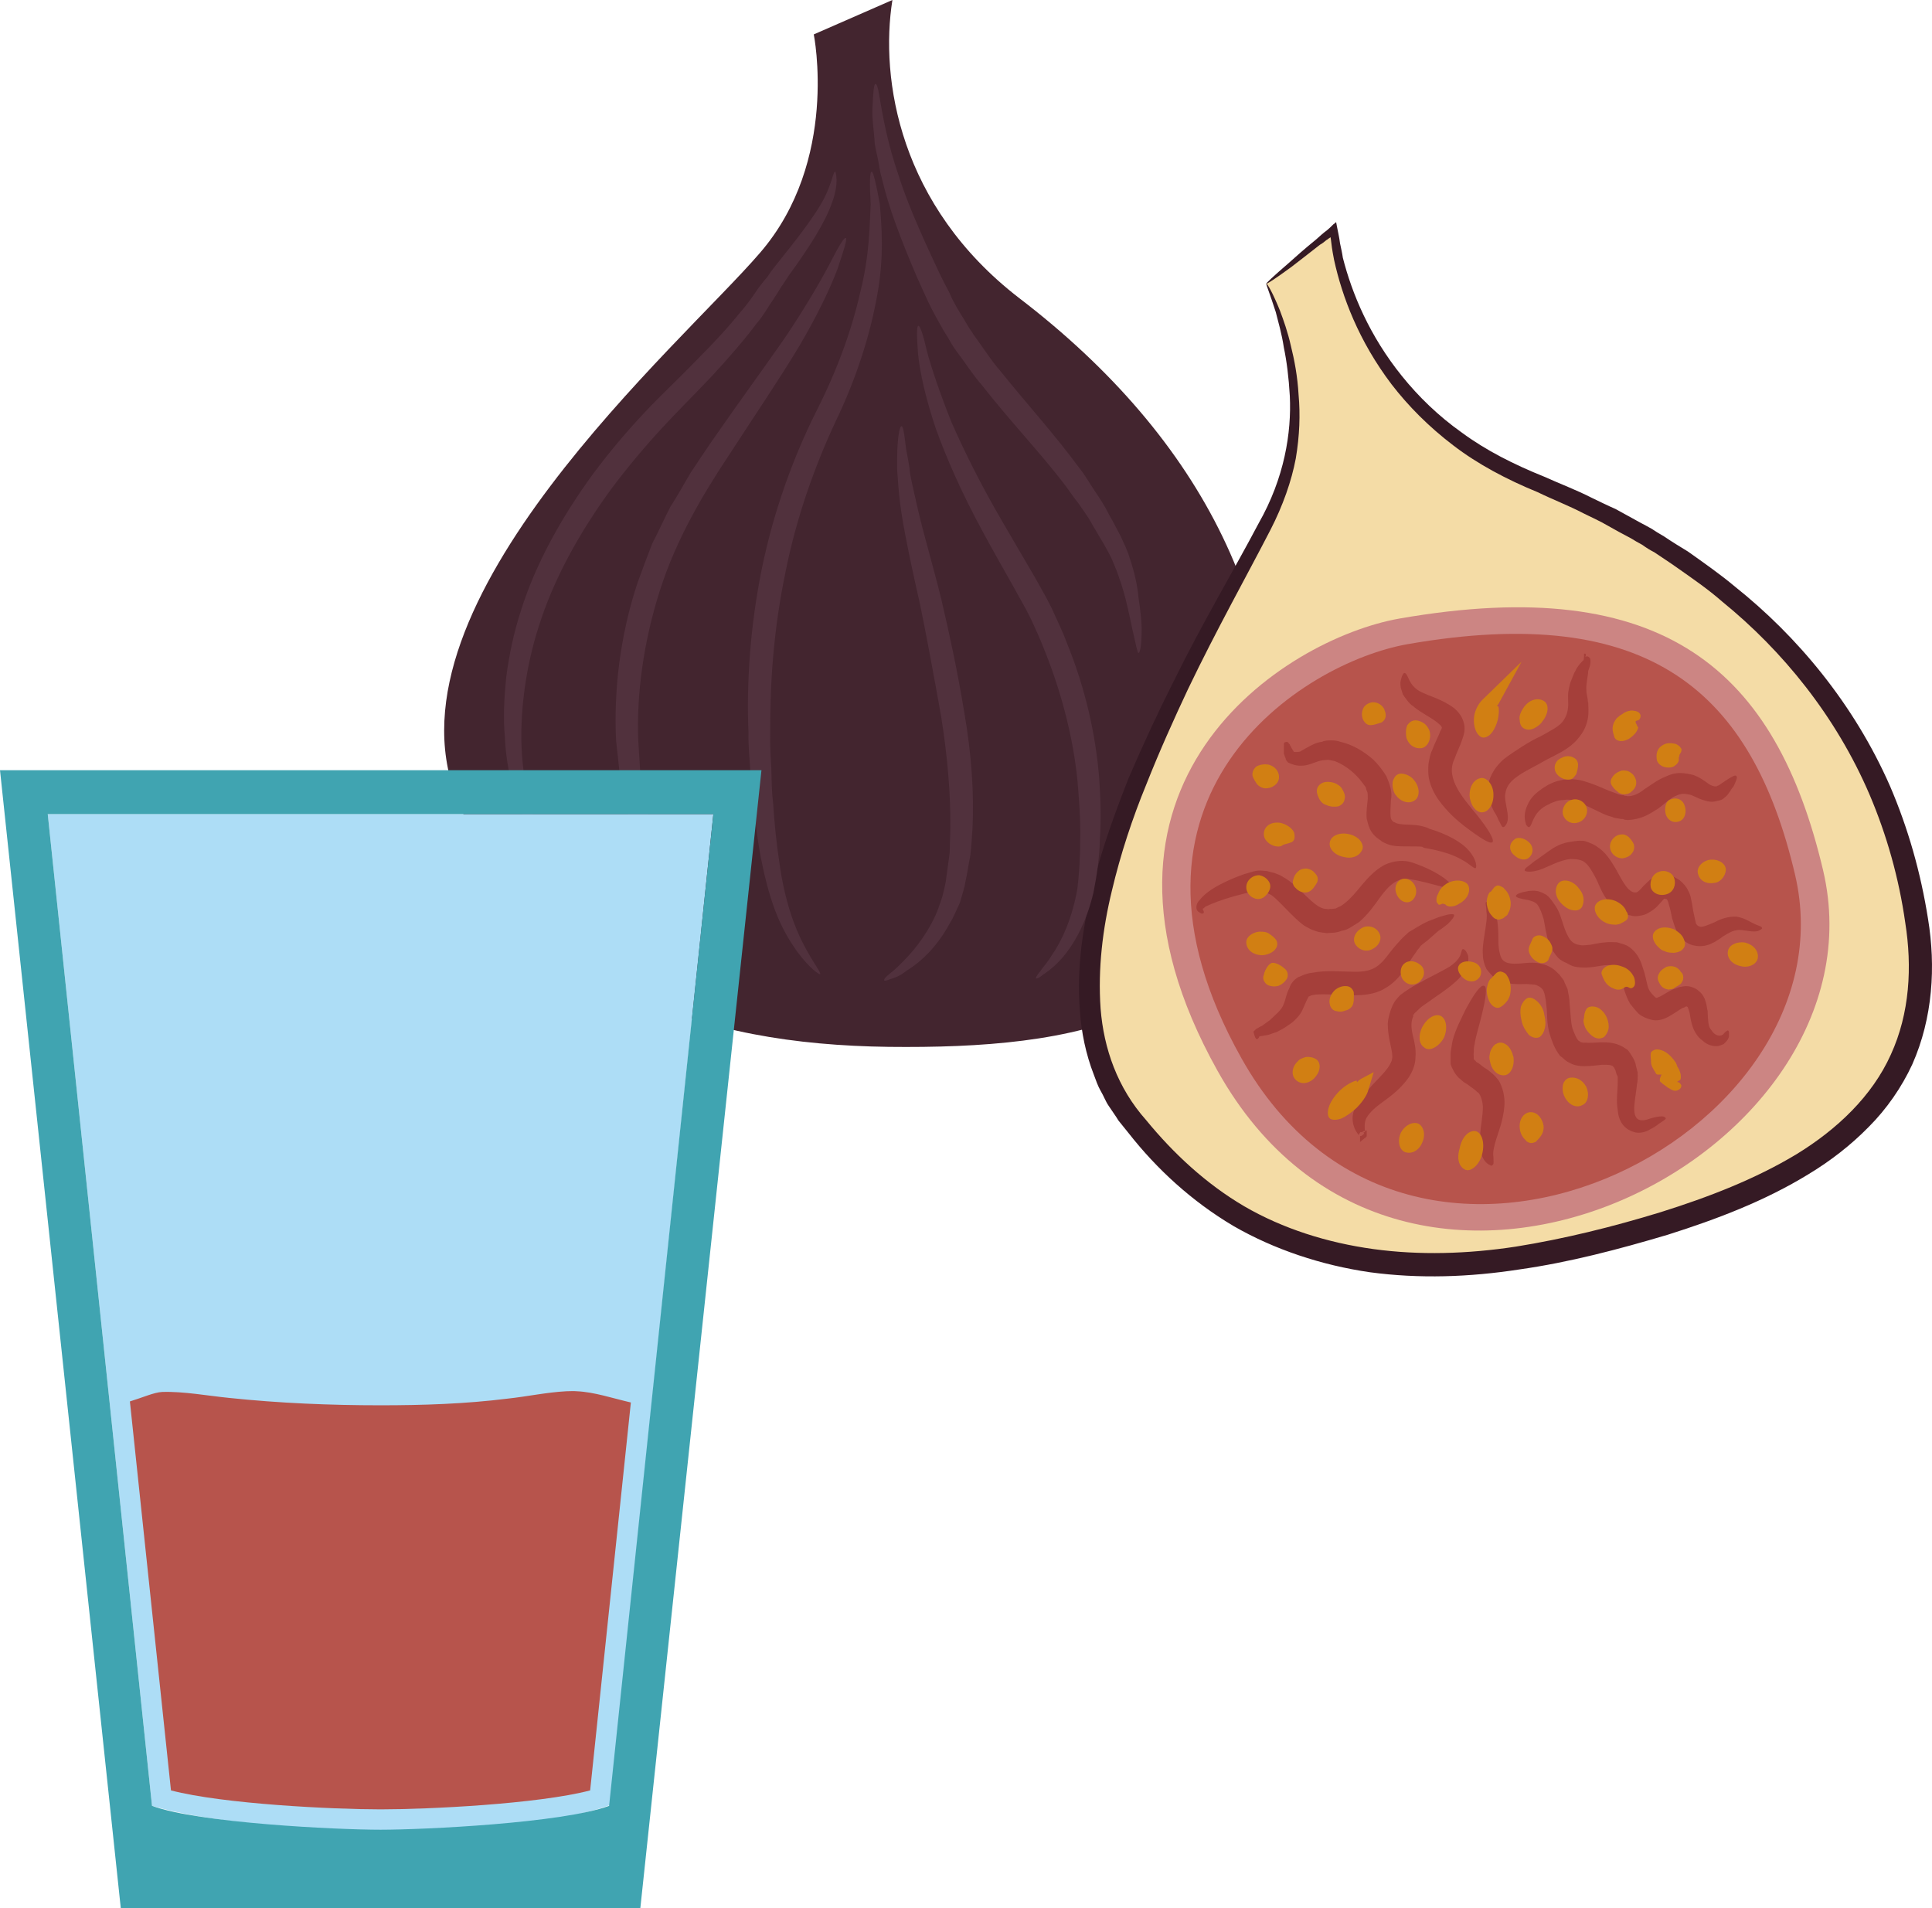 <?xml version="1.0" encoding="UTF-8" standalone="no"?>
<!-- Creator: CorelDRAW Home & Student X7 -->

<svg
   xmlns:dc="http://purl.org/dc/elements/1.1/"
   xmlns:cc="http://creativecommons.org/ns#"
   xmlns:rdf="http://www.w3.org/1999/02/22-rdf-syntax-ns#"
   xmlns:svg="http://www.w3.org/2000/svg"
   xmlns="http://www.w3.org/2000/svg"
   xmlns:sodipodi="http://sodipodi.sourceforge.net/DTD/sodipodi-0.dtd"
   xmlns:inkscape="http://www.inkscape.org/namespaces/inkscape"
   xml:space="preserve"
   width="55.032mm"
   height="54.35mm"
   version="1.1"
   style="clip-rule:evenodd;fill-rule:evenodd;image-rendering:optimizeQuality;shape-rendering:geometricPrecision;text-rendering:geometricPrecision"
   viewBox="0 0 5503.225 5435"
   id="svg159"
   sodipodi:docname="3522.svg"
   inkscape:version="0.92.4 (5da689c313, 2019-01-14)"><sodipodi:namedview
   pagecolor="#ffffff"
   bordercolor="#666666"
   borderopacity="1"
   objecttolerance="10"
   gridtolerance="10"
   guidetolerance="10"
   inkscape:pageopacity="0"
   inkscape:pageshadow="2"
   inkscape:window-width="640"
   inkscape:window-height="480"
   id="namedview161"
   showgrid="false"
   inkscape:zoom="0.2102413"
   inkscape:cx="102.61417"
   inkscape:cy="91.691337"
   inkscape:window-x="0"
   inkscape:window-y="0"
   inkscape:window-maximized="0"
   inkscape:current-layer="svg159" />
 <defs
   id="defs4">
  <style
   type="text/css"
   id="style2">
   <![CDATA[
    .fil10 {fill:#B7544C}
    .fil2 {fill:#351A24;fill-rule:nonzero}
    .fil0 {fill:#43252F;fill-rule:nonzero}
    .fil7 {fill:#51313D;fill-rule:nonzero}
    .fil5 {fill:#A53F3A;fill-rule:nonzero}
    .fil4 {fill:#B7544C;fill-rule:nonzero}
    .fil3 {fill:#CC8583;fill-rule:nonzero}
    .fil6 {fill:#D17F13;fill-rule:nonzero}
    .fil1 {fill:#F4DCA6;fill-rule:nonzero}
    .fil8 {fill:#ADDDF6;}
    .fil9 {fill:#40A4B1;}
   ]]>
  </style>
 </defs>
 <g
   id="Vrstva_x0020_1"
   transform="translate(-7785,-11841)">
  <g
   id="_624018512">
   <path
   class="fil0"
   d="m 10103,11939 c 0,0 73,360 -153,622 -225,262 -1079,994 -866,1548 214,555 701,707 1232,714 530,6 1018,-73 1086,-646 65,-574 -186,-1083 -714,-1487 -341,-263 -397,-623 -361,-849 z"
   id="path7"
   inkscape:connector-curvature="0"
   style="fill:#43252f;fill-rule:nonzero" />
   <path
   class="fil1"
   d="m 11392,12649 c 0,0 167,327 21,640 -147,313 -773,1247 -419,1725 356,476 866,492 1379,356 512,-137 961,-344 871,-914 -89,-570 -469,-994 -1087,-1242 -399,-160 -549,-493 -573,-719 z"
   id="path9"
   inkscape:connector-curvature="0"
   style="fill:#f4dca6;fill-rule:nonzero" />
   <path
   class="fil2"
   d="m 11392,12649 c -1,-1 20,-21 63,-58 21,-19 47,-42 79,-68 10,-9 21,-19 32,-27 6,-5 12,-11 17,-16 3,-1 6,-6 8,-6 l 2,11 c 3,16 7,32 9,49 4,19 6,27 8,41 26,102 76,223 169,338 46,57 103,113 171,161 68,50 147,90 234,125 44,20 90,37 135,60 23,11 45,22 68,32 23,13 46,25 69,38 11,6 23,12 35,19 10,7 22,14 34,21 22,15 45,29 68,43 45,32 91,64 134,100 177,141 339,334 442,569 51,119 87,245 108,378 22,134 14,281 -45,414 -30,65 -73,127 -124,178 -51,52 -109,97 -172,135 -124,76 -261,128 -400,172 -141,42 -282,79 -423,99 -142,22 -285,27 -426,8 -138,-20 -273,-65 -389,-132 -118,-70 -218,-162 -298,-264 l -29,-36 c -9,-15 -19,-28 -28,-42 -9,-13 -14,-28 -23,-43 -8,-14 -13,-29 -19,-45 -23,-59 -36,-122 -40,-184 -10,-124 10,-243 36,-352 27,-111 65,-213 103,-310 42,-97 84,-188 127,-273 84,-171 173,-319 243,-452 74,-130 94,-259 89,-363 -3,-53 -9,-100 -17,-138 -6,-40 -16,-73 -23,-101 -17,-53 -28,-79 -27,-81 3,0 18,25 39,77 10,27 22,60 31,100 10,40 19,87 22,140 5,55 3,116 -8,181 -12,64 -37,135 -72,203 -69,134 -153,283 -235,454 -40,85 -81,176 -119,272 -39,95 -73,197 -98,303 -26,107 -40,221 -32,335 9,114 48,226 130,318 77,94 170,181 279,245 110,64 237,104 368,122 131,18 269,14 406,-7 137,-22 275,-56 412,-98 137,-43 269,-94 387,-165 116,-71 216,-166 269,-284 54,-118 61,-250 41,-376 -18,-127 -53,-250 -101,-363 -96,-225 -249,-412 -420,-551 -41,-36 -85,-66 -129,-97 -21,-15 -43,-29 -65,-44 -12,-6 -23,-13 -34,-21 -11,-6 -22,-12 -33,-19 -23,-12 -45,-24 -66,-36 -22,-13 -45,-23 -67,-34 -44,-23 -89,-40 -132,-61 -88,-36 -171,-80 -240,-133 -71,-54 -129,-113 -176,-174 -94,-124 -141,-250 -164,-355 -6,-31 -7,-41 -9,-58 l -1,-6 c -1,0 -3,2 -3,2 -4,2 -6,5 -9,6 -6,5 -12,10 -18,13 -33,26 -59,46 -81,63 -45,33 -71,50 -72,48 z"
   id="path11"
   inkscape:connector-curvature="0"
   style="fill:#351a24;fill-rule:nonzero" />
   <path
   class="fil3"
   d="m 11771,13603 c -328,58 -974,472 -518,1288 530,949 1917,245 1725,-571 -134,-568 -451,-849 -1207,-717 z"
   id="path13"
   inkscape:connector-curvature="0"
   style="fill:#cc8583;fill-rule:nonzero" />
   <path
   class="fil4"
   d="m 11794,13676 c -300,53 -892,432 -473,1179 485,867 1753,224 1577,-523 -122,-519 -412,-777 -1104,-656 z"
   id="path15"
   inkscape:connector-curvature="0"
   style="fill:#b7544c;fill-rule:nonzero" />
   <path
   class="fil5"
   d="m 12530,15027 c -2,5 -11,8 -32,24 -6,3 -12,7 -20,11 -9,4 -20,7 -34,5 -15,-4 -27,-10 -37,-23 -9,-12 -13,-27 -14,-41 -5,-27 0,-54 0,-78 0,-6 0,-13 0,-17 -2,-4 -2,-5 -3,-6 l -2,-7 c -1,-6 -4,-10 -6,-14 -1,-1 -3,-2 -3,-3 -1,-1 -1,-1 -2,-1 -4,-3 -15,-3 -28,-3 -13,1 -30,4 -51,4 -10,0 -23,-1 -35,-6 -6,-3 -13,-6 -18,-10 -6,-5 -11,-10 -16,-13 -17,-22 -23,-42 -29,-60 -10,-32 -7,-59 -10,-82 -2,-23 -6,-43 -12,-49 h -1 v -1 c -5,-5 -9,-7 -16,-10 -7,-2 -17,-2 -28,-3 -22,0 -50,3 -80,-11 -14,-7 -25,-20 -34,-32 -6,-13 -10,-26 -10,-39 -2,-21 2,-40 4,-55 5,-32 9,-55 6,-69 0,-16 -4,-25 -1,-27 2,-3 13,2 23,19 8,18 12,48 12,79 0,16 0,33 4,47 3,15 9,23 20,27 11,4 29,4 55,1 12,-1 27,-2 45,3 17,3 36,14 48,29 l -1,-3 c 5,8 12,15 16,22 3,9 7,16 10,23 3,16 6,29 6,43 3,26 3,52 8,69 5,14 11,28 16,34 1,1 2,2 4,3 0,0 2,0 2,2 5,1 8,3 14,2 13,1 28,0 45,-1 19,0 40,0 63,13 5,4 13,7 16,12 4,5 6,9 10,15 5,8 10,18 11,27 l 3,12 c 0,2 2,5 2,8 v 7 c 0,9 0,16 -2,25 -3,28 -8,52 -8,70 0,36 19,38 46,28 13,-4 24,-6 33,-6 7,0 11,4 11,6 z"
   id="path17"
   inkscape:connector-curvature="0"
   style="fill:#a53f3a;fill-rule:nonzero" />
   <path
   class="fil5"
   d="m 12707,14776 c 1,1 3,2 3,7 0,3 0,5 0,9 0,3 -2,7 -4,11 -3,4 -7,8 -11,12 -6,2 -12,6 -21,6 -15,0 -32,-6 -44,-21 2,1 3,3 3,4 -12,-9 -21,-23 -26,-37 -5,-14 -7,-27 -9,-40 -2,-6 -3,-12 -5,-15 0,-2 -1,-3 -3,-4 -1,0 -2,0 -3,0 -3,2 -6,4 -9,4 -11,6 -22,15 -42,26 -10,5 -24,11 -41,9 -17,-3 -32,-10 -42,-18 -9,-9 -15,-17 -24,-28 -7,-11 -11,-22 -15,-33 -7,-19 -9,-39 -14,-53 -4,-11 -9,-19 -12,-21 -1,-1 -3,-1 -4,-1 -1,0 -1,-1 -5,-1 -3,-2 -8,-2 -14,-2 -23,0 -52,12 -92,5 -11,-2 -17,-6 -26,-11 -8,-3 -17,-8 -23,-14 -13,-14 -22,-29 -27,-43 -9,-28 -11,-49 -15,-68 -2,-7 -5,-15 -8,-23 -3,-7 -6,-13 -9,-17 -5,-8 -16,-11 -26,-14 -23,-4 -36,-7 -36,-12 1,-5 12,-10 36,-14 6,0 14,-2 23,0 4,0 9,2 14,4 4,1 9,5 14,7 10,8 15,16 22,26 6,8 11,17 16,29 8,22 13,43 22,60 8,17 18,26 36,28 6,2 17,0 30,-1 12,-2 27,-6 45,-7 9,-1 18,0 29,0 6,1 12,4 18,5 6,2 13,5 17,8 22,15 33,38 38,55 8,22 11,40 15,56 4,14 9,20 19,30 4,4 5,4 5,4 0,1 2,1 8,-2 9,-3 23,-14 43,-23 5,-1 9,-3 14,-5 6,-1 15,-3 21,-3 13,0 28,6 36,14 11,8 17,21 20,32 3,10 3,17 5,24 1,28 2,45 9,53 l 3,4 c 8,13 22,17 30,12 1,-1 4,-2 5,-5 1,-1 3,-2 3,-3 4,-3 7,-5 8,-5 z"
   id="path19"
   inkscape:connector-curvature="0"
   style="fill:#a53f3a;fill-rule:nonzero" />
   <path
   class="fil5"
   d="m 12804,14484 c 1,2 -1,4 -9,8 -6,3 -17,3 -29,1 -11,-1 -25,-5 -35,-2 -11,1 -23,8 -39,18 -5,4 -8,6 -13,9 -5,3 -10,7 -16,9 -6,4 -14,6 -22,8 -8,1 -18,2 -26,0 -20,-2 -39,-16 -49,-32 -10,-17 -13,-31 -18,-46 -3,-13 -5,-27 -9,-38 -2,-11 -6,-17 -7,-17 1,0 -4,0 -4,-1 -2,0 -1,0 -3,0 0,0 0,0 0,0 2,-1 -3,3 -6,7 -5,5 -11,13 -18,19 -8,7 -19,14 -30,19 -13,4 -26,6 -36,4 -6,-2 -11,-2 -16,-3 -6,-2 -11,-3 -15,-6 -10,-5 -19,-12 -26,-19 -27,-27 -35,-54 -46,-77 -11,-21 -21,-38 -32,-47 -9,-8 -24,-10 -40,-10 h -2 c -31,3 -64,23 -88,31 -26,8 -42,5 -42,1 -1,-6 11,-11 28,-26 10,-6 21,-15 37,-26 14,-10 32,-23 59,-28 0,0 0,0 -1,0 12,-1 24,-5 39,-4 3,0 7,0 10,1 l 11,4 c 8,3 15,6 22,11 27,17 41,42 55,65 12,22 24,45 36,57 6,5 11,9 17,9 7,0 6,1 14,-6 3,-3 7,-7 12,-13 7,-6 13,-14 26,-23 14,-7 28,-9 43,-7 6,2 13,3 18,5 5,4 8,4 15,9 10,8 20,19 24,29 5,8 8,18 9,25 4,17 5,31 8,43 2,11 5,22 6,27 3,4 5,7 10,8 6,4 24,-4 43,-12 18,-10 41,-17 62,-16 22,4 34,12 42,16 20,11 30,11 31,16 z"
   id="path21"
   inkscape:connector-curvature="0"
   style="fill:#a53f3a;fill-rule:nonzero" />
   <path
   class="fil5"
   d="m 12731,14052 c 4,2 0,12 -8,29 -3,4 -7,8 -9,13 -4,4 -6,10 -13,16 -4,3 -8,7 -12,9 -5,2 -11,3 -15,4 -11,3 -23,2 -34,-2 -22,-6 -35,-17 -46,-17 -15,-4 -25,-1 -38,5 -14,6 -29,22 -49,36 -10,6 -23,15 -37,21 -14,6 -30,10 -48,11 -3,0 -5,-1 -9,-1 l -5,-2 c -3,0 -7,0 -10,-1 -8,-1 -15,-2 -21,-5 -13,-3 -26,-9 -36,-14 -24,-11 -42,-21 -59,-27 -15,-7 -30,-10 -43,-7 -8,0 -14,1 -21,3 -7,3 -15,5 -21,9 -49,21 -46,64 -57,65 -2,0 -4,-1 -8,-7 -1,-5 -4,-12 -4,-23 0,-11 3,-24 10,-37 7,-15 19,-28 35,-39 7,-6 15,-10 23,-15 11,-5 21,-10 33,-12 23,-6 51,-4 74,4 23,7 45,17 64,25 10,4 20,7 29,11 5,1 9,2 14,2 2,2 4,2 7,2 l 4,1 c 0,0 1,0 1,0 14,0 30,-6 47,-20 17,-10 35,-26 61,-36 12,-6 26,-10 41,-10 14,0 27,3 39,6 25,10 39,24 47,28 4,2 7,3 12,4 3,0 4,0 5,0 1,0 2,-1 4,-2 3,0 8,-5 13,-8 4,-2 8,-6 12,-8 15,-10 26,-16 28,-11 z"
   id="path23"
   inkscape:connector-curvature="0"
   style="fill:#a53f3a;fill-rule:nonzero" />
   <path
   class="fil5"
   d="m 12299,13716 c 0,-1 0,-4 3,-4 1,-1 2,-2 6,-1 1,0 6,4 7,7 1,9 0,14 -1,19 -1,4 -3,9 -5,15 0,9 -4,27 -5,40 -1,8 0,15 0,22 1,7 4,17 4,26 v 1 l 1,1 c 0,13 2,28 -1,45 -3,17 -10,35 -22,50 -22,31 -53,46 -80,60 -21,10 -34,19 -52,28 -18,10 -34,18 -46,27 -26,18 -34,34 -36,56 0,20 9,46 8,64 0,8 -3,16 -6,19 -3,5 -5,6 -8,6 -4,-1 -6,-9 -13,-21 -2,-6 -6,-14 -12,-23 -5,-10 -11,-22 -15,-39 -4,-17 -4,-38 4,-58 9,-22 23,-39 39,-53 17,-13 34,-24 51,-35 14,-9 36,-22 54,-30 27,-15 50,-27 61,-40 12,-15 17,-32 17,-52 0,1 0,1 0,2 0,-12 -1,-23 0,-35 2,-11 4,-22 7,-30 4,-11 8,-19 10,-25 4,-6 6,-13 11,-19 4,-6 8,-10 11,-13 1,-2 3,-3 5,-5 0,0 1,-9 1,-9 0,0 0,-9 0,-9 h 3 c 4,0 2,8 0,11 0,0 0,3 0,2 -1,-1 -1,1 -1,0 z"
   id="path25"
   inkscape:connector-curvature="0"
   style="fill:#a53f3a;fill-rule:nonzero" />
   <path
   class="fil5"
   d="m 11786,13758 c 12,2 9,38 51,56 11,5 23,10 39,16 16,7 34,15 52,29 10,9 21,21 26,39 6,19 1,35 -3,47 -8,24 -17,40 -23,58 -28,56 29,116 62,157 34,42 53,74 46,80 -7,6 -35,-12 -80,-46 -22,-17 -48,-40 -73,-74 -12,-17 -23,-38 -28,-63 -2,-12 -2,-27 -1,-40 1,-8 3,-15 4,-21 2,-6 3,-12 6,-17 8,-22 19,-42 24,-56 4,-6 4,-9 4,-9 0,-2 -1,-4 -5,-8 -9,-9 -23,-18 -35,-25 -14,-9 -29,-17 -41,-28 -7,-4 -13,-11 -17,-16 -5,-6 -9,-12 -13,-18 -2,-6 -4,-13 -6,-19 -1,-5 -1,-11 -1,-15 3,-19 9,-28 12,-27 z"
   id="path27"
   inkscape:connector-curvature="0"
   style="fill:#a53f3a;fill-rule:nonzero" />
   <path
   class="fil5"
   d="m 11450,13972 c -2,0 -3,-1 -7,-6 -1,-3 -1,0 -1,-5 v -1 c 0,0 0,0 1,-3 0,0 1,-2 4,-2 1,-1 5,-1 6,0 5,4 2,2 2,2 h 1 v 3 h 2 l 1,2 c 0,1 1,3 2,4 1,2 3,5 3,6 1,2 2,2 3,5 0,1 2,2 3,5 0,1 3,1 5,1 6,0 9,0 13,-1 6,-3 13,-8 23,-13 11,-6 23,-13 40,-15 7,-4 18,-4 27,-4 8,0 17,1 25,4 34,8 64,25 94,51 13,13 26,29 37,47 4,10 9,21 12,34 3,12 3,24 1,34 -1,19 -2,35 -1,46 1,10 3,11 8,16 l 2,1 h 1 c 1,0 5,4 14,5 6,1 15,2 25,2 18,1 38,1 62,12 -1,-1 -3,-1 -4,-1 51,15 94,38 115,63 23,26 23,49 19,50 -6,1 -16,-12 -39,-24 -23,-14 -60,-26 -108,-34 l -5,-3 c -7,-1 -24,-1 -42,-1 -11,0 -21,0 -33,-1 -12,-1 -27,-5 -43,-15 l 3,1 c -10,-6 -21,-14 -29,-26 -8,-12 -11,-26 -14,-38 -2,-23 2,-41 3,-57 0,-7 0,-13 -1,-18 -2,-4 -4,-10 -5,-15 -8,-10 -15,-21 -25,-31 -19,-20 -42,-35 -63,-43 -4,-1 -9,-2 -14,-3 -5,-1 -7,-1 -12,0 -10,0 -20,3 -31,7 -11,4 -23,9 -37,9 -15,1 -29,-4 -39,-9 -4,-5 -7,-7 -7,-12 -3,-5 -3,-10 -5,-13 0,-4 0,-8 0,-10 0,-3 0,-5 0,-6 0,-3 0,-4 0,-6 v 0 c 1,-1 -1,0 2,-1 4,-2 4,-3 6,-3 2,0 9,0 6,0 0,0 0,0 0,0 v 1 c -1,5 -3,9 -6,9 z"
   id="path29"
   inkscape:connector-curvature="0"
   style="fill:#a53f3a;fill-rule:nonzero" />
   <path
   class="fil5"
   d="m 11214,14441 c -3,3 -6,4 -12,-1 -4,-1 -10,-7 -9,-16 0,-7 4,-14 9,-19 17,-22 45,-39 82,-56 18,-8 39,-17 62,-23 7,-2 13,-4 22,-5 10,-1 17,1 25,1 8,2 16,4 23,6 8,3 16,6 22,10 29,16 49,38 68,56 20,19 38,35 55,36 2,0 5,0 7,1 l 6,-1 c 5,1 10,-1 15,-1 4,-1 8,-5 13,-6 4,-2 8,-5 12,-8 18,-14 34,-33 51,-54 17,-20 36,-41 63,-56 27,-13 57,-15 80,-7 80,27 117,63 113,70 -4,4 -16,3 -35,-3 -22,-5 -52,-15 -88,-20 -30,-4 -55,14 -84,55 -15,21 -31,44 -57,67 -7,5 -15,9 -22,14 -9,5 -17,10 -27,11 -8,3 -18,6 -28,6 l -16,1 -15,-2 c -10,-1 -20,-5 -30,-9 -7,-4 -17,-8 -24,-14 -14,-11 -25,-22 -36,-33 -20,-20 -37,-39 -52,-50 -4,-3 -9,-3 -12,-7 -4,0 -9,-2 -13,-3 -3,0 -8,-2 -10,-2 -3,-1 -9,0 -13,0 -20,5 -41,10 -59,15 -35,10 -64,21 -80,29 -3,1 -5,4 -6,5 -3,1 -3,1 -3,3 2,4 4,8 3,10 z"
   id="path31"
   inkscape:connector-curvature="0"
   style="fill:#a53f3a;fill-rule:nonzero" />
   <path
   class="fil5"
   d="m 11365,14801 c -3,0 -6,-6 -9,-19 l -1,-2 8,-8 c 5,-2 11,-7 17,-9 6,-4 13,-10 22,-16 14,-14 34,-28 40,-47 5,-11 6,-26 16,-45 3,-11 15,-28 31,-33 11,-5 22,-9 33,-10 42,-8 82,-3 120,-3 47,1 68,-11 93,-43 12,-16 26,-33 40,-48 8,-9 16,-15 23,-22 9,-5 17,-10 25,-15 14,-8 28,-16 41,-20 12,-5 23,-9 31,-11 19,-6 30,-6 32,-3 1,5 -6,14 -18,26 -8,6 -16,13 -26,19 -11,9 -20,18 -32,28 -7,5 -13,10 -19,15 -4,7 -9,10 -14,19 -10,13 -20,30 -33,50 -13,18 -31,40 -58,54 -27,16 -61,18 -86,18 -43,-1 -80,-4 -108,-2 -7,1 -14,2 -18,5 -3,1 0,-3 -4,4 -5,8 -11,25 -19,41 -10,16 -25,30 -37,37 -12,9 -24,15 -34,20 -11,3 -20,8 -30,9 -10,2 -17,3 -23,3 2,-4 6,-7 8,-11 -3,13 -7,19 -11,19 z"
   id="path33"
   inkscape:connector-curvature="0"
   style="fill:#a53f3a;fill-rule:nonzero" />
   <path
   class="fil5"
   d="m 11670,15069 c 0,2 0,3 -4,5 -1,1 -2,3 -5,3 h -2 v 8 c 0,0 0,9 0,9 v 0 l 19,-16 v -17 l -19,5 v 0 -3 l 1,-2 c 1,0 4,-1 4,-1 -3,3 -5,8 -9,14 -6,-8 -19,-25 -17,-53 3,-28 22,-55 43,-75 19,-22 43,-43 59,-66 7,-11 11,-19 11,-30 0,-11 -4,-27 -8,-46 -3,-15 -5,-31 -5,-47 1,-17 6,-33 12,-48 l -1,3 c 7,-20 17,-28 25,-37 9,-7 17,-12 26,-18 15,-10 31,-17 44,-25 28,-15 53,-27 71,-38 17,-12 25,-22 29,-30 4,-10 4,-17 7,-19 3,-2 11,3 16,19 1,8 1,20 -4,31 -5,10 -12,21 -20,31 -18,19 -43,37 -68,54 -14,10 -28,20 -40,28 -6,5 -12,11 -16,15 -2,2 -5,4 -6,6 0,1 -1,2 -1,2 0,0 0,0 0,1 0,0 0,0 -3,-1 l 2,4 c -7,15 -7,31 -2,54 4,17 10,38 8,63 0,26 -13,51 -26,67 -25,32 -53,50 -74,66 -22,16 -35,31 -41,43 -5,12 -4,27 -3,37 l 2,18 -11,-4 c 0,0 -3,0 -4,-1 l -1,7 v 9 0 l 19,-16 v -12 h -19 v 0 -3 h 2 c 3,0 4,0 5,2 4,1 4,3 4,4 z"
   id="path35"
   inkscape:connector-curvature="0"
   style="fill:#a53f3a;fill-rule:nonzero" />
   <path
   class="fil5"
   d="m 12036,15160 c -1,2 -5,2 -8,-1 -4,-1 -10,-6 -15,-13 -11,-15 -14,-41 -12,-69 1,-27 8,-57 8,-84 -1,-13 -4,-25 -9,-34 -1,-2 -4,-6 -5,-6 l -3,-2 -3,-3 c -5,-5 -14,-10 -21,-16 l -14,-9 c -5,-4 -9,-8 -14,-12 -5,-5 -9,-10 -13,-17 -4,-8 -10,-17 -10,-25 0,-8 0,-12 0,-19 0,-6 0,-12 1,-17 2,-10 3,-21 5,-29 9,-34 25,-62 37,-88 24,-44 42,-70 52,-67 10,1 6,35 -7,86 -5,23 -15,51 -20,82 -2,7 -2,15 -2,22 0,4 -1,7 0,10 0,3 0,8 0,8 0,3 0,0 0,1 1,2 3,3 5,5 2,3 4,5 8,6 l 10,8 c 7,6 16,10 25,18 9,7 22,20 27,31 11,23 14,48 12,68 -4,41 -16,69 -23,92 -7,22 -10,38 -8,50 0,13 2,22 -3,24 z"
   id="path37"
   inkscape:connector-curvature="0"
   style="fill:#a53f3a;fill-rule:nonzero" />
   <path
   class="fil6"
   d="m 11664,14264 c -9,17 -29,24 -52,18 -25,-5 -43,-24 -39,-42 3,-18 27,-29 54,-23 14,3 26,10 33,19 7,10 9,20 4,28 z"
   id="path39"
   inkscape:connector-curvature="0"
   style="fill:#d17f13;fill-rule:nonzero" />
   <path
   class="fil6"
   d="m 11615,14117 c -1,10 -8,17 -18,21 -11,2 -24,1 -34,-4 -10,-3 -14,-8 -19,-15 -4,-8 -8,-16 -8,-25 0,-9 5,-18 16,-23 11,-5 27,-3 38,2 12,6 17,12 20,19 4,7 8,17 5,25 z"
   id="path41"
   inkscape:connector-curvature="0"
   style="fill:#d17f13;fill-rule:nonzero" />
   <path
   class="fil6"
   d="m 11464,14240 c -9,4 -19,5 -25,8 -4,4 -10,5 -18,4 -17,-2 -37,-17 -36,-36 0,-19 18,-36 48,-31 16,4 32,14 38,27 2,6 2,15 1,18 -1,5 -5,9 -8,10 z"
   id="path43"
   inkscape:connector-curvature="0"
   style="fill:#d17f13;fill-rule:nonzero" />
   <path
   class="fil6"
   d="m 11536,14356 c -10,16 -18,29 -37,27 -10,-1 -18,-6 -26,-15 -6,-7 -7,-15 -3,-25 2,-9 8,-16 14,-21 5,-5 14,-7 23,-7 4,1 10,2 14,5 5,2 7,6 12,11 7,8 7,17 3,25 z"
   id="path45"
   inkscape:connector-curvature="0"
   style="fill:#d17f13;fill-rule:nonzero" />
   <path
   class="fil6"
   d="m 11427,14063 c -6,18 -28,26 -43,23 -9,-3 -14,-6 -19,-12 -4,-6 -9,-14 -12,-22 -2,-10 2,-20 10,-27 9,-6 23,-8 35,-6 24,6 34,27 29,44 z"
   id="path47"
   inkscape:connector-curvature="0"
   style="fill:#d17f13;fill-rule:nonzero" />
   <path
   class="fil6"
   d="m 11720,13899 c -20,6 -33,12 -44,3 -12,-10 -16,-30 -6,-47 11,-14 31,-19 48,-6 4,3 8,8 10,12 1,5 4,9 4,15 1,11 -4,18 -12,23 z"
   id="path49"
   inkscape:connector-curvature="0"
   style="fill:#d17f13;fill-rule:nonzero" />
   <path
   class="fil6"
   d="m 11835,13972 c -18,3 -37,-7 -44,-30 -2,-13 -2,-25 3,-36 6,-8 13,-13 23,-13 9,0 18,4 25,9 6,4 12,13 15,21 6,21 -4,45 -22,49 z"
   id="path51"
   inkscape:connector-curvature="0"
   style="fill:#d17f13;fill-rule:nonzero" />
   <path
   class="fil6"
   d="m 11811,14123 c -17,9 -39,-1 -50,-17 -6,-7 -7,-14 -9,-23 -1,-8 -1,-17 4,-25 4,-9 13,-15 25,-13 13,2 26,9 34,21 17,23 13,50 -4,57 z"
   id="path53"
   inkscape:connector-curvature="0"
   style="fill:#d17f13;fill-rule:nonzero" />
   <path
   class="fil6"
   d="m 12000,14058 c 18,-6 39,17 39,46 1,29 -15,51 -33,51 -18,0 -34,-23 -35,-49 0,-24 11,-43 29,-48 z"
   id="path55"
   inkscape:connector-curvature="0"
   style="fill:#d17f13;fill-rule:nonzero" />
   <path
   class="fil6"
   d="m 12030,13861 c -10,0 -18,-6 -24,-16 14,2 30,4 47,8 3,11 1,23 -1,36 -7,28 -21,51 -40,53 -18,1 -34,-30 -27,-66 4,-18 14,-33 22,-41 l 112,-109 -65,119 c -6,10 -14,16 -24,16 z"
   id="path57"
   inkscape:connector-curvature="0"
   style="fill:#d17f13;fill-rule:nonzero" />
   <path
   class="fil6"
   d="m 12183,13838 c 16,10 12,38 -4,57 -6,10 -16,16 -23,20 -10,5 -19,6 -28,2 -8,-3 -14,-12 -14,-24 -3,-12 3,-25 12,-38 17,-23 41,-27 57,-17 z"
   id="path59"
   inkscape:connector-curvature="0"
   style="fill:#d17f13;fill-rule:nonzero" />
   <path
   class="fil6"
   d="m 12280,14020 c 0,10 -3,19 -5,26 -2,2 -4,6 -6,8 -2,3 -5,4 -7,6 -12,5 -32,0 -43,-15 -11,-15 -6,-38 16,-46 5,-3 11,-4 16,-4 5,0 11,1 16,4 9,4 13,12 13,21 z"
   id="path61"
   inkscape:connector-curvature="0"
   style="fill:#d17f13;fill-rule:nonzero" />
   <path
   class="fil6"
   d="m 12445,14063 c 2,10 0,18 -5,25 -7,8 -13,14 -23,15 -7,2 -15,0 -21,-4 -6,-5 -13,-10 -18,-18 -6,-7 -7,-17 -1,-25 6,-11 16,-16 27,-20 9,-1 19,0 26,6 8,5 12,12 15,21 z"
   id="path63"
   inkscape:connector-curvature="0"
   style="fill:#d17f13;fill-rule:nonzero" />
   <path
   class="fil6"
   d="m 12451,13893 c -3,0 -5,1 -6,2 -1,0 -3,0 -4,2 l -1,1 v 0 0 c 1,-3 2,-3 2,-3 2,-1 2,-2 2,-2 0,0 0,2 0,2 0,0 0,5 1,7 1,1 1,1 2,3 1,3 1,4 3,6 1,1 2,1 1,3 0,1 0,2 -1,4 -2,4 -4,9 -9,14 -7,8 -19,17 -30,19 -12,3 -23,-1 -27,-9 -6,-19 -11,-33 6,-55 5,-4 10,-9 16,-12 6,-5 15,-9 25,-10 4,0 7,0 10,1 4,0 7,2 10,3 5,3 8,9 7,12 0,6 -3,10 -7,12 z"
   id="path65"
   inkscape:connector-curvature="0"
   style="fill:#d17f13;fill-rule:nonzero" />
   <path
   class="fil6"
   d="m 12573,13984 c -2,4 -6,8 -4,11 -2,1 -2,4 -2,5 0,0 0,1 0,2 0,3 0,4 0,5 -1,6 -6,12 -14,17 -16,8 -41,2 -48,-16 -4,-18 -1,-36 19,-46 9,-5 21,-5 34,-2 4,2 12,6 14,11 4,3 3,9 1,13 z"
   id="path67"
   inkscape:connector-curvature="0"
   style="fill:#d17f13;fill-rule:nonzero" />
   <path
   class="fil6"
   d="m 12140,14240 c 14,13 14,33 -1,45 -10,8 -28,5 -42,-9 -14,-12 -14,-32 1,-43 8,-9 28,-6 42,7 z"
   id="path69"
   inkscape:connector-curvature="0"
   style="fill:#d17f13;fill-rule:nonzero" />
   <path
   class="fil6"
   d="m 12305,14143 c 4,17 -7,36 -25,41 -20,6 -38,-5 -43,-23 -4,-18 8,-38 26,-42 18,-5 37,6 42,24 z"
   id="path71"
   inkscape:connector-curvature="0"
   style="fill:#d17f13;fill-rule:nonzero" />
   <path
   class="fil6"
   d="m 12439,14246 c 2,8 1,18 -5,25 -6,9 -16,13 -27,15 -20,0 -36,-15 -36,-34 0,-18 16,-34 33,-34 7,-1 14,2 20,7 5,5 11,12 15,21 z"
   id="path73"
   inkscape:connector-curvature="0"
   style="fill:#d17f13;fill-rule:nonzero" />
   <path
   class="fil6"
   d="m 12554,14343 c 6,18 -2,39 -21,45 -21,7 -42,-3 -46,-20 -3,-18 5,-37 22,-43 18,-8 40,1 45,18 z"
   id="path75"
   inkscape:connector-curvature="0"
   style="fill:#d17f13;fill-rule:nonzero" />
   <path
   class="fil6"
   d="m 12584,14137 c 6,17 0,36 -12,42 -18,9 -36,0 -42,-18 -5,-18 0,-38 12,-42 19,-9 37,0 42,18 z"
   id="path77"
   inkscape:connector-curvature="0"
   style="fill:#d17f13;fill-rule:nonzero" />
   <path
   class="fil6"
   d="m 12701,14320 c -2,18 -16,35 -34,36 -21,4 -40,-6 -45,-25 -6,-17 10,-37 33,-41 25,-3 47,11 46,30 z"
   id="path79"
   inkscape:connector-curvature="0"
   style="fill:#d17f13;fill-rule:nonzero" />
   <path
   class="fil6"
   d="m 12060,14459 c -4,2 -8,2 -13,0 -5,-1 -10,-6 -12,-9 -9,-9 -13,-21 -15,-33 -1,-12 2,-23 5,-29 1,-3 3,-4 4,-6 1,0 3,-1 5,-4 2,-2 5,-7 8,-10 4,-3 7,-6 14,-4 2,1 6,2 8,4 2,0 5,3 6,5 11,10 16,22 18,37 1,12 -2,25 -7,32 -1,5 -5,8 -9,10 -3,4 -7,6 -12,7 z"
   id="path81"
   inkscape:connector-curvature="0"
   style="fill:#d17f13;fill-rule:nonzero" />
   <path
   class="fil6"
   d="m 12195,14576 c -5,7 -16,11 -27,7 -11,-5 -20,-13 -25,-23 -9,-18 1,-27 8,-46 5,-7 16,-11 27,-7 12,5 21,13 25,23 10,18 -1,26 -8,46 z"
   id="path83"
   inkscape:connector-curvature="0"
   style="fill:#d17f13;fill-rule:nonzero" />
   <path
   class="fil6"
   d="m 12427,14655 c -5,-3 -11,-4 -9,-3 -2,0 -4,0 -7,3 -5,2 -5,3 -6,3 -6,3 -15,3 -23,-1 -20,-7 -28,-22 -34,-39 -4,-8 2,-19 14,-25 12,-5 28,-5 43,1 16,5 28,16 35,32 2,7 4,18 0,24 -4,6 -10,7 -13,5 z"
   id="path85"
   inkscape:connector-curvature="0"
   style="fill:#d17f13;fill-rule:nonzero" />
   <path
   class="fil6"
   d="m 12354,14795 c -9,5 -18,6 -29,0 -10,-6 -20,-17 -25,-28 -4,-10 -6,-19 -3,-26 0,-8 2,-18 7,-26 5,-7 16,-9 29,-5 12,4 23,16 29,30 5,12 6,23 5,31 -2,10 -7,18 -13,24 z"
   id="path87"
   inkscape:connector-curvature="0"
   style="fill:#d17f13;fill-rule:nonzero" />
   <path
   class="fil6"
   d="m 12561,14923 c 4,0 8,1 10,5 2,1 2,2 2,3 2,0 2,6 -2,11 -15,13 -26,1 -27,2 -2,-2 -5,-3 -7,-4 -6,-4 -10,-8 -15,-11 -2,-1 -3,-4 -6,-5 -1,-1 -2,-1 -2,-3 0,0 -1,0 -1,0 0,0 0,-7 0,-7 1,-1 3,-12 6,-12 h -10 c -4,0 -7,-1 -8,-5 -10,-16 -13,-22 -13,-30 0,-7 -2,-16 -1,-26 1,-3 4,-7 10,-9 6,-3 13,-2 22,1 17,6 31,22 40,36 2,5 3,8 5,11 -2,-2 -3,-3 -5,-5 10,11 11,19 13,25 1,6 1,12 0,15 0,0 0,0 -1,2 -4,3 -6,3 -9,6 -1,5 -3,5 -3,6 0,2 0,1 0,1 -3,-2 -6,-2 -12,-5 0,0 1,1 2,0 4,-1 7,-2 12,-2 z"
   id="path89"
   inkscape:connector-curvature="0"
   style="fill:#d17f13;fill-rule:nonzero" />
   <path
   class="fil6"
   d="m 12292,14423 c -4,8 -13,13 -25,11 -13,-1 -26,-10 -36,-21 -18,-20 -18,-43 -6,-57 14,-14 42,-5 56,14 16,18 18,35 11,53 z"
   id="path91"
   inkscape:connector-curvature="0"
   style="fill:#d17f13;fill-rule:nonzero" />
   <path
   class="fil6"
   d="m 12578,14545 c -6,7 -16,9 -24,10 -9,0 -19,0 -28,-5 -10,-2 -17,-11 -23,-17 -5,-7 -10,-15 -10,-25 0,-9 6,-17 17,-22 12,-5 27,-4 43,2 14,8 25,17 29,30 5,11 3,20 -4,27 z"
   id="path93"
   inkscape:connector-curvature="0"
   style="fill:#d17f13;fill-rule:nonzero" />
   <path
   class="fil6"
   d="m 12573,14643 c -7,6 -17,10 -21,14 -2,1 -3,1 -4,1 -3,1 -4,1 -6,1 -5,2 -7,0 -12,-1 -10,-3 -16,-11 -20,-20 -5,-9 -3,-19 2,-26 4,-8 13,-13 20,-17 6,-2 15,-3 23,0 5,1 10,5 14,9 1,1 2,3 4,6 2,1 3,3 5,6 4,11 1,19 -5,27 z"
   id="path95"
   inkscape:connector-curvature="0"
   style="fill:#d17f13;fill-rule:nonzero" />
   <path
   class="fil6"
   d="m 12792,14570 c -3,18 -26,29 -49,23 -24,-5 -40,-23 -36,-43 3,-17 25,-28 49,-24 24,6 39,24 36,44 z"
   id="path97"
   inkscape:connector-curvature="0"
   style="fill:#d17f13;fill-rule:nonzero" />
   <path
   class="fil6"
   d="m 12413,14465 c -3,3 -8,4 -12,7 -3,1 -6,2 -12,3 -7,0 -18,0 -29,-5 -21,-9 -35,-29 -32,-47 5,-18 32,-27 60,-15 14,7 25,16 30,30 4,4 5,12 4,17 -1,4 -4,8 -9,10 z"
   id="path99"
   inkscape:connector-curvature="0"
   style="fill:#d17f13;fill-rule:nonzero" />
   <path
   class="fil6"
   d="m 12060,14709 c -7,5 -18,4 -28,-8 -8,-10 -13,-29 -12,-43 2,-14 6,-23 10,-28 6,-4 11,-12 18,-18 4,-2 9,-5 14,-3 4,1 12,4 15,10 10,14 12,31 11,44 -1,15 -5,21 -9,28 -4,5 -10,13 -19,18 z"
   id="path101"
   inkscape:connector-curvature="0"
   style="fill:#d17f13;fill-rule:nonzero" />
   <path
   class="fil6"
   d="m 12171,14795 c -9,4 -20,3 -31,-6 -9,-11 -18,-25 -21,-41 -4,-16 -4,-28 -2,-39 3,-9 9,-19 17,-24 8,-5 19,-1 28,7 11,9 20,24 22,40 4,16 4,29 1,39 -2,10 -7,18 -14,24 z"
   id="path103"
   inkscape:connector-curvature="0"
   style="fill:#d17f13;fill-rule:nonzero" />
   <path
   class="fil6"
   d="m 12066,14904 c -19,-1 -34,-19 -37,-41 -3,-9 -1,-20 2,-29 4,-8 9,-17 17,-20 9,-5 18,-4 28,3 10,7 16,20 20,35 4,29 -10,54 -30,52 z"
   id="path105"
   inkscape:connector-curvature="0"
   style="fill:#d17f13;fill-rule:nonzero" />
   <path
   class="fil6"
   d="m 12159,15094 c -5,2 -9,3 -14,3 -5,-1 -11,-3 -14,-8 -10,-9 -16,-21 -17,-34 -3,-28 14,-46 31,-46 20,0 34,19 37,40 1,20 -9,31 -23,45 z"
   id="path107"
   inkscape:connector-curvature="0"
   style="fill:#d17f13;fill-rule:nonzero" />
   <path
   class="fil6"
   d="m 12292,14989 c -17,9 -38,0 -50,-23 -6,-12 -7,-24 -5,-35 3,-11 10,-18 19,-20 19,-3 36,6 47,25 10,21 6,46 -11,53 z"
   id="path109"
   inkscape:connector-curvature="0"
   style="fill:#d17f13;fill-rule:nonzero" />
   <path
   class="fil6"
   d="m 11889,14417 c -1,1 -3,1 -6,1 -2,-2 -5,-6 -6,-8 -1,-9 0,-16 4,-22 5,-14 14,-24 28,-32 26,-13 57,-6 60,12 4,17 -7,37 -29,48 -9,6 -20,8 -28,7 -1,-1 -3,-1 -6,-2 0,0 0,0 -3,-3 -3,-1 -3,-2 -5,-2 -4,-1 -4,-1 -4,-1 0,0 -2,1 -5,2 z"
   id="path111"
   inkscape:connector-curvature="0"
   style="fill:#d17f13;fill-rule:nonzero" />
   <path
   class="fil6"
   d="m 11421,14520 c 4,9 3,19 -6,28 -8,8 -23,14 -37,14 -27,-2 -42,-17 -43,-36 -1,-18 23,-33 44,-31 9,0 17,2 23,7 7,5 14,10 19,18 z"
   id="path113"
   inkscape:connector-curvature="0"
   style="fill:#d17f13;fill-rule:nonzero" />
   <path
   class="fil6"
   d="m 11444,14600 c 8,6 11,16 8,26 -4,9 -13,18 -25,23 -13,4 -28,1 -35,-5 -8,-8 -11,-17 -7,-26 1,-8 6,-17 10,-23 4,-6 7,-8 12,-11 8,-2 24,4 37,16 z"
   id="path115"
   inkscape:connector-curvature="0"
   style="fill:#d17f13;fill-rule:nonzero" />
   <path
   class="fil6"
   d="m 11712,14496 c 11,16 4,37 -17,48 -17,10 -37,4 -48,-11 -11,-15 -4,-37 18,-49 16,-9 38,-3 47,12 z"
   id="path117"
   inkscape:connector-curvature="0"
   style="fill:#d17f13;fill-rule:nonzero" />
   <path
   class="fil6"
   d="m 11817,14368 c 6,17 -2,37 -17,42 -15,5 -32,-6 -38,-25 -6,-17 1,-35 17,-40 15,-4 32,5 38,23 z"
   id="path119"
   inkscape:connector-curvature="0"
   style="fill:#d17f13;fill-rule:nonzero" />
   <path
   class="fil6"
   d="m 11402,14374 c -3,9 -9,16 -15,21 -5,5 -13,7 -19,7 -17,-1 -33,-15 -33,-34 0,-18 16,-34 37,-34 10,2 19,7 25,15 6,7 8,16 5,25 z"
   id="path121"
   inkscape:connector-curvature="0"
   style="fill:#d17f13;fill-rule:nonzero" />
   <path
   class="fil6"
   d="m 11530,14856 c 9,4 14,12 14,23 0,12 -6,23 -15,33 -18,18 -40,18 -53,5 -15,-14 -10,-39 6,-53 5,-7 14,-9 22,-12 8,-1 18,0 26,4 z"
   id="path123"
   inkscape:connector-curvature="0"
   style="fill:#d17f13;fill-rule:nonzero" />
   <path
   class="fil6"
   d="m 11647,14935 c 0,-9 6,-16 17,-22 l 34,-18 -17,56 c -5,14 -17,31 -33,47 -16,14 -29,23 -42,29 -14,5 -26,5 -33,0 -7,-6 -7,-18 -3,-32 4,-14 16,-32 31,-47 15,-14 32,-25 48,-29 5,13 10,27 15,38 -11,-6 -17,-14 -17,-22 z"
   id="path125"
   inkscape:connector-curvature="0"
   style="fill:#d17f13;fill-rule:nonzero" />
   <path
   class="fil6"
   d="m 11641,14667 c 1,8 0,18 0,25 -1,8 -3,14 -6,17 -4,5 -10,9 -19,11 -7,3 -15,4 -25,1 -8,-1 -16,-8 -18,-19 -3,-10 0,-24 10,-36 9,-11 24,-17 36,-16 12,0 19,8 22,17 z"
   id="path127"
   inkscape:connector-curvature="0"
   style="fill:#d17f13;fill-rule:nonzero" />
   <path
   class="fil6"
   d="m 11829,14588 c 7,5 12,12 12,22 1,11 -5,20 -13,28 -17,13 -37,8 -48,-8 -9,-15 -6,-36 5,-44 5,-5 13,-7 19,-7 8,0 17,3 25,9 z"
   id="path129"
   inkscape:connector-curvature="0"
   style="fill:#d17f13;fill-rule:nonzero" />
   <path
   class="fil6"
   d="m 11829,15044 c 15,13 15,35 7,52 -7,18 -25,32 -44,28 -18,-2 -29,-28 -17,-56 14,-26 40,-34 54,-24 z"
   id="path131"
   inkscape:connector-curvature="0"
   style="fill:#d17f13;fill-rule:nonzero" />
   <path
   class="fil6"
   d="m 11988,15063 c 18,4 27,33 19,65 -7,31 -34,54 -50,44 -17,-9 -23,-32 -14,-61 6,-31 26,-51 45,-48 z"
   id="path133"
   inkscape:connector-curvature="0"
   style="fill:#d17f13;fill-rule:nonzero" />
   <path
   class="fil6"
   d="m 11883,14733 c 20,3 28,34 15,64 -15,27 -43,41 -57,27 -15,-10 -16,-35 -5,-57 11,-21 29,-36 47,-34 z"
   id="path135"
   inkscape:connector-curvature="0"
   style="fill:#d17f13;fill-rule:nonzero" />
   <path
   class="fil6"
   d="m 11982,14582 c 18,5 27,23 19,40 -9,16 -28,19 -44,8 -15,-11 -23,-28 -17,-38 5,-11 23,-16 42,-10 z"
   id="path137"
   inkscape:connector-curvature="0"
   style="fill:#d17f13;fill-rule:nonzero" />
   <path
   class="fil7"
   d="m 9328,14250 c -2,1 -7,-5 -16,-17 -8,-14 -20,-32 -31,-59 -26,-51 -54,-132 -58,-236 -5,-51 -2,-108 4,-169 8,-60 21,-125 42,-189 41,-131 114,-264 206,-390 47,-63 97,-122 147,-175 50,-53 103,-102 147,-148 47,-47 89,-92 125,-137 20,-22 36,-46 51,-68 9,-11 16,-22 25,-31 7,-11 15,-22 23,-32 64,-79 112,-142 138,-190 25,-49 27,-79 33,-79 1,0 3,7 4,23 0,16 -3,39 -13,65 -19,56 -65,128 -124,209 -7,10 -13,21 -20,30 -7,12 -15,24 -22,35 -16,23 -30,49 -50,72 -36,48 -79,97 -125,147 -46,49 -95,97 -143,149 -49,53 -96,109 -142,170 -89,121 -159,247 -201,370 -42,121 -58,240 -58,337 0,97 18,176 35,228 7,26 16,47 19,62 5,14 6,21 4,23 z"
   id="path139"
   inkscape:connector-curvature="0"
   style="fill:#51313d;fill-rule:nonzero" />
   <path
   class="fil7"
   d="m 9858,14554 c 0,4 -34,-2 -84,-38 -24,-17 -51,-43 -76,-77 -27,-34 -51,-77 -72,-125 -21,-50 -41,-104 -55,-165 -6,-30 -14,-62 -20,-95 -3,-32 -7,-66 -11,-102 -7,-140 10,-297 61,-451 14,-39 28,-76 42,-112 19,-36 34,-71 52,-105 20,-31 38,-64 57,-96 20,-30 39,-59 59,-88 79,-114 151,-212 210,-297 57,-85 99,-157 126,-208 26,-51 42,-78 47,-76 5,1 -4,31 -23,87 -21,56 -57,132 -110,222 -54,90 -124,193 -198,307 -75,113 -151,240 -198,387 -47,147 -67,295 -62,427 2,34 4,67 6,97 5,31 11,60 17,91 11,58 27,111 44,159 35,94 81,162 121,201 40,38 69,52 67,57 z"
   id="path141"
   inkscape:connector-curvature="0"
   style="fill:#51313d;fill-rule:nonzero" />
   <path
   class="fil7"
   d="m 10121,14616 c -2,2 -31,-17 -68,-68 -18,-26 -37,-57 -54,-98 -17,-42 -31,-90 -42,-143 -12,-54 -19,-113 -26,-176 -5,-32 -6,-65 -9,-99 -2,-33 -6,-69 -5,-104 -6,-144 5,-303 38,-467 34,-165 89,-315 153,-444 64,-125 105,-243 128,-346 26,-104 26,-188 29,-248 -3,-59 -3,-93 3,-93 4,-1 12,31 23,91 5,60 13,151 -7,259 -19,108 -57,234 -120,364 -59,127 -111,272 -142,429 -33,158 -44,313 -43,454 -1,35 1,69 3,102 1,33 1,65 5,97 4,62 10,120 18,172 14,104 43,186 71,237 27,52 49,77 45,81 z"
   id="path143"
   inkscape:connector-curvature="0"
   style="fill:#51313d;fill-rule:nonzero" />
   <path
   class="fil7"
   d="m 11028,13701 c -3,0 -8,-25 -18,-70 -10,-45 -21,-110 -52,-183 -7,-19 -17,-36 -28,-56 -11,-18 -23,-39 -35,-59 -11,-21 -26,-40 -40,-61 -16,-19 -29,-41 -47,-63 -66,-85 -148,-171 -227,-272 -21,-24 -39,-51 -57,-76 -9,-12 -18,-24 -27,-38 -8,-14 -16,-28 -24,-40 -16,-28 -30,-53 -43,-80 -12,-26 -24,-52 -35,-77 -43,-101 -79,-194 -98,-277 -6,-19 -8,-40 -12,-58 -4,-19 -9,-36 -9,-53 -3,-33 -7,-62 -6,-85 2,-48 4,-73 9,-73 12,0 12,102 64,256 24,77 63,166 109,264 11,24 24,50 37,74 11,27 26,51 41,75 8,13 14,25 23,37 7,12 17,24 25,36 17,24 34,50 55,74 78,97 159,186 224,275 18,22 32,47 46,68 15,22 29,43 40,66 13,22 23,43 34,63 10,22 20,42 26,63 14,41 22,79 25,112 5,33 8,61 9,86 0,46 -4,72 -9,72 z"
   id="path145"
   inkscape:connector-curvature="0"
   style="fill:#51313d;fill-rule:nonzero" />
   <path
   class="fil7"
   d="m 10736,14628 c -1,-1 2,-9 11,-19 7,-11 21,-25 34,-47 28,-40 58,-104 73,-190 5,-42 8,-91 8,-143 1,-52 -3,-108 -8,-166 -12,-117 -43,-243 -93,-368 -12,-31 -26,-62 -40,-92 -14,-29 -31,-57 -46,-85 -32,-57 -63,-111 -92,-165 -57,-105 -102,-206 -133,-293 -29,-87 -45,-160 -50,-211 -4,-52 -4,-80 1,-80 5,0 14,26 25,75 13,48 36,116 69,199 36,82 83,177 143,280 30,52 62,106 94,161 17,31 34,59 49,90 14,32 30,63 42,96 54,132 83,264 93,387 4,60 6,119 2,173 -1,55 -9,106 -18,152 -21,92 -62,160 -98,197 -19,20 -36,32 -47,39 -10,9 -17,11 -19,10 z"
   id="path147"
   inkscape:connector-curvature="0"
   style="fill:#51313d;fill-rule:nonzero" />
   <path
   class="fil7"
   d="m 10304,14634 c -2,-2 1,-7 10,-15 8,-7 22,-17 36,-32 29,-28 69,-73 99,-137 8,-17 13,-35 20,-54 4,-18 10,-37 12,-59 3,-22 6,-43 9,-66 1,-23 1,-47 2,-70 1,-98 -8,-205 -26,-318 -20,-112 -40,-222 -60,-319 -22,-97 -41,-185 -53,-260 -6,-39 -9,-73 -11,-105 -3,-30 -1,-55 -1,-77 2,-44 7,-67 12,-67 5,0 8,24 13,65 4,21 9,45 12,74 6,31 14,64 22,100 17,73 43,159 67,257 23,98 46,205 65,321 20,116 28,228 23,330 -2,26 -3,51 -6,75 -5,25 -8,48 -13,71 -4,23 -11,45 -17,65 -10,20 -17,40 -28,57 -38,71 -87,114 -125,137 -17,14 -34,20 -45,23 -11,5 -17,5 -17,4 z"
   id="path149"
   inkscape:connector-curvature="0"
   style="fill:#51313d;fill-rule:nonzero" />
  </g>
  <path
   class="fil8"
   d="m 7921,14160 297,2825 c 290,86 1024,100 1304,-2 l 295,-2823 z"
   id="path152"
   inkscape:connector-curvature="0"
   style="fill:#adddf6;" />
  <path
   class="fil9"
   d="m 7785,14035 h 2169 l -345,3241 H 8129 Z m 136,125 297,2825 c 133,49 526,68 651,68 125,0 518,-19 651,-68 l 297,-2825 z"
   id="path154"
   inkscape:connector-curvature="0"
   style="fill:#40a4b1;" />
  <path
   class="fil10"
   d="m 9582,15836 c -52,-12 -105,-30 -154,-32 -10,-1 -20,0 -30,0 -56,3 -111,15 -167,21 -120,15 -241,19 -362,19 -144,0 -288,-6 -431,-21 -61,-6 -130,-19 -191,-17 -23,1 -56,16 -92,27 l 117,1108 c 149,39 463,54 597,54 134,0 448,-15 597,-54 z"
   id="path156"
   inkscape:connector-curvature="0"
   style="fill:#b7544c" />
 </g>
</svg>